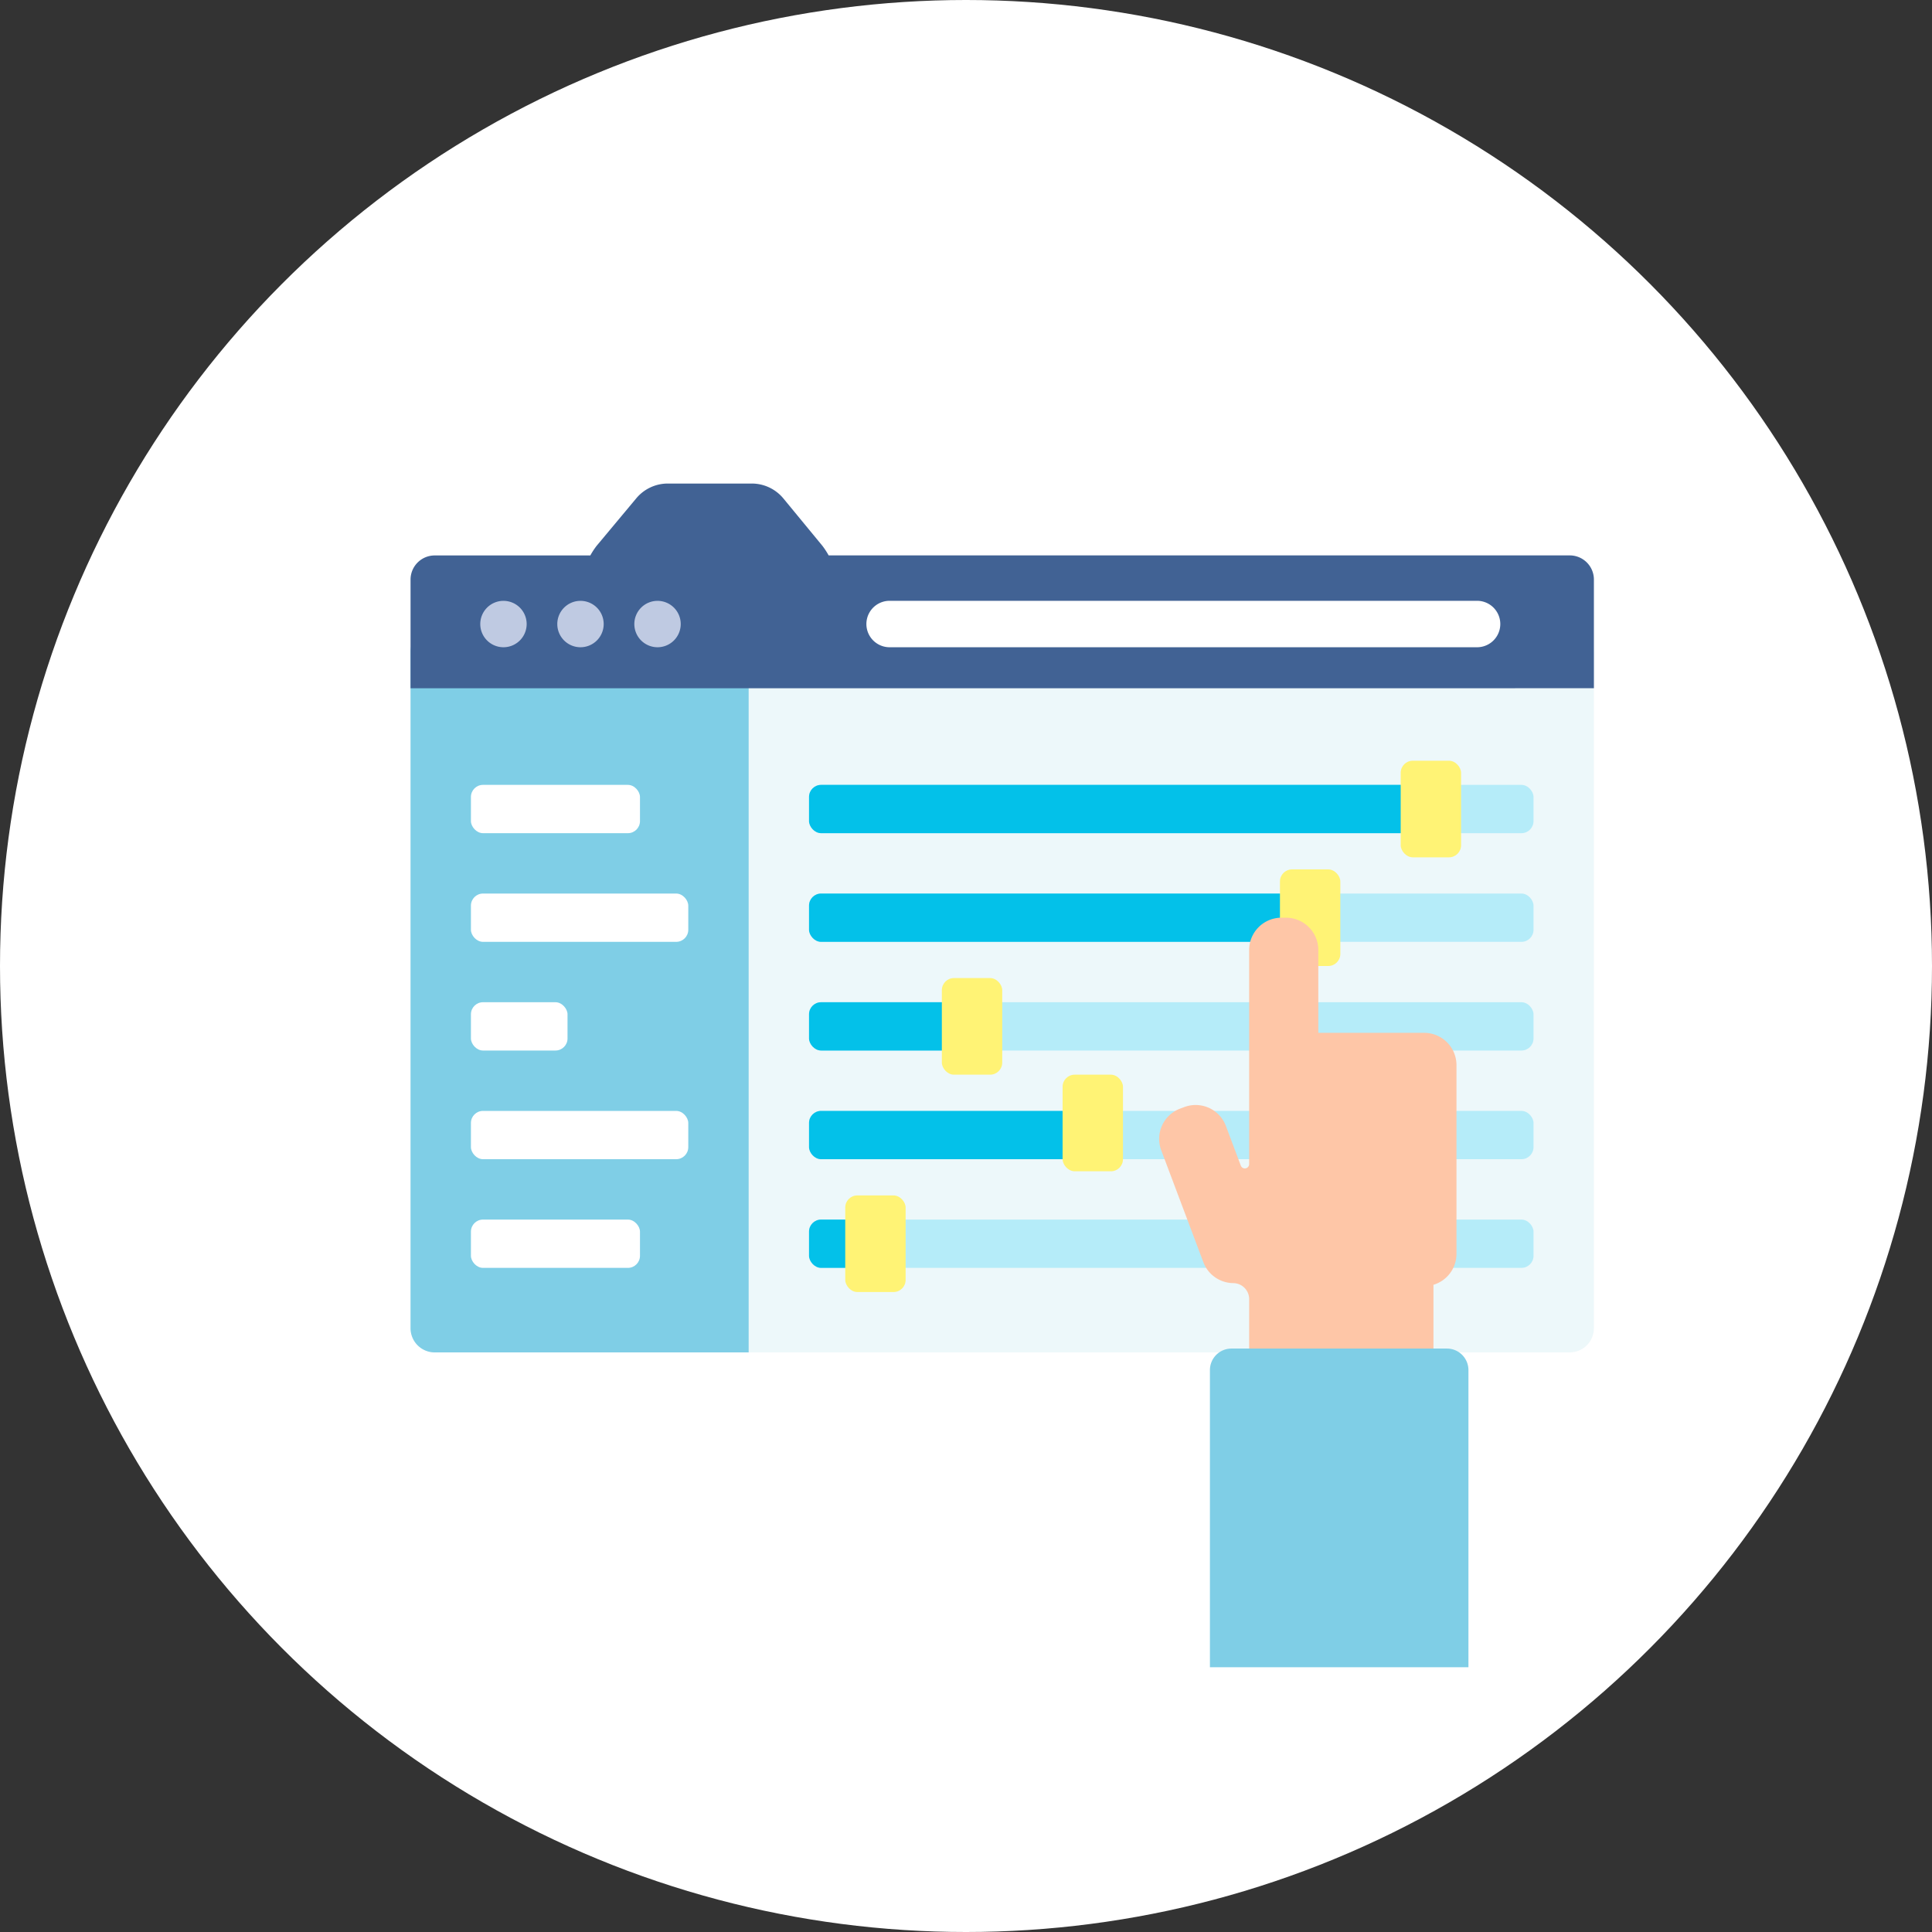 <svg xmlns="http://www.w3.org/2000/svg" xmlns:xlink="http://www.w3.org/1999/xlink" width="160" height="160" viewBox="0 0 160 160">
  <rect x="0" y="0" width="160" height="160" fill="#333333" stroke="none"/>
  <defs>
    <clipPath id="clip-path">
      <circle id="楕円形_571" data-name="楕円形 571" cx="80" cy="80" r="80" transform="translate(38 99)" fill="#fff"/>
    </clipPath>
  </defs>
  <g id="マスクグループ_951" data-name="マスクグループ 951" transform="translate(-38 -99)" clip-path="url(#clip-path)">
    <circle id="楕円形_570" data-name="楕円形 570" cx="80" cy="80" r="80" transform="translate(38 99)" fill="#fff"/>
    <rect id="長方形_111632" data-name="長方形 111632" width="98" height="60" rx="2" transform="translate(72 151)" fill="#edf8fa"/>
    <path id="長方形_111633" data-name="長方形 111633" d="M2,0H26a2,2,0,0,1,2,2V60a0,0,0,0,1,0,0H2a2,2,0,0,1-2-2V2A2,2,0,0,1,2,0Z" transform="translate(72 151)" fill="#7fcee6"/>
    <g id="グループ_50818" data-name="グループ 50818" transform="translate(18 2)">
      <path id="合体_833" data-name="合体 833" d="M6553,12327.953v-9a2,2,0,0,1,2-2h12.888a6.3,6.3,0,0,1,.515-.789l3.292-3.944a3.4,3.4,0,0,1,2.608-1.222h6.952a3.4,3.4,0,0,1,2.624,1.237l3.224,3.914a6.431,6.431,0,0,1,.522.8H6649a2,2,0,0,1,2,2v9Z" transform="translate(-6499 -12173.953)" fill="#416294"/>
      <g id="グループ_50817" data-name="グループ 50817" transform="translate(1 -6.866)">
        <path id="パス_934056" data-name="パス 934056" d="M422.148,96.56a1.921,1.921,0,1,0-1.921,1.923,1.922,1.922,0,0,0,1.921-1.923" transform="translate(-359.532 58.985)" fill="#bfcae2"/>
        <path id="パス_934057" data-name="パス 934057" d="M422.148,96.56a1.921,1.921,0,1,0-1.921,1.923,1.922,1.922,0,0,0,1.921-1.923" transform="translate(-353.153 58.985)" fill="#bfcae2"/>
        <path id="パス_934058" data-name="パス 934058" d="M422.148,96.56a1.921,1.921,0,1,0-1.921,1.923,1.922,1.922,0,0,0,1.921-1.923" transform="translate(-346.773 58.985)" fill="#bfcae2"/>
      </g>
      <path id="パス_934055" data-name="パス 934055" d="M196.783,99.549H148.132a1.923,1.923,0,0,1,0-3.846h48.651a1.923,1.923,0,0,1,0,3.846" transform="translate(-54.458 51.053)" fill="#fff"/>
    </g>
    <g id="グループ_51617" data-name="グループ 51617" transform="translate(0 8)">
      <rect id="長方形_111634" data-name="長方形 111634" width="14" height="4" rx="1" transform="translate(77 156)" fill="#fff"/>
      <rect id="長方形_111639" data-name="長方形 111639" width="60" height="4" rx="1" transform="translate(105 156)" fill="#b5ecf9"/>
      <rect id="長方形_111640" data-name="長方形 111640" width="60" height="4" rx="1" transform="translate(105 165)" fill="#b5ecf9"/>
      <rect id="長方形_111641" data-name="長方形 111641" width="60" height="4" rx="1" transform="translate(105 174)" fill="#b5ecf9"/>
      <rect id="長方形_111642" data-name="長方形 111642" width="60" height="4" rx="1" transform="translate(105 183)" fill="#b5ecf9"/>
      <rect id="長方形_111643" data-name="長方形 111643" width="60" height="4" rx="1" transform="translate(105 192)" fill="#b5ecf9"/>
      <rect id="長方形_111649" data-name="長方形 111649" width="6" height="4" rx="1" transform="translate(105 192)" fill="#03c1e9"/>
      <rect id="長方形_111650" data-name="長方形 111650" width="24" height="4" rx="1" transform="translate(105 183)" fill="#03c1e9"/>
      <rect id="長方形_111651" data-name="長方形 111651" width="12" height="4" rx="1" transform="translate(105 174)" fill="#03c1e9"/>
      <rect id="長方形_111652" data-name="長方形 111652" width="41" height="4" rx="1" transform="translate(105 165)" fill="#03c1e9"/>
      <rect id="長方形_111653" data-name="長方形 111653" width="52" height="4" rx="1" transform="translate(105 156)" fill="#03c1e9"/>
      <rect id="長方形_111635" data-name="長方形 111635" width="18" height="4" rx="1" transform="translate(77 165)" fill="#fff"/>
      <rect id="長方形_111636" data-name="長方形 111636" width="8" height="4" rx="1" transform="translate(77 174)" fill="#fff"/>
      <rect id="長方形_111637" data-name="長方形 111637" width="18" height="4" rx="1" transform="translate(77 183)" fill="#fff"/>
      <rect id="長方形_111638" data-name="長方形 111638" width="14" height="4" rx="1" transform="translate(77 192)" fill="#fff"/>
      <rect id="長方形_111645" data-name="長方形 111645" width="5" height="8" rx="1" transform="translate(144 163)" fill="#fff375"/>
      <rect id="長方形_111646" data-name="長方形 111646" width="5" height="8" rx="1" transform="translate(116 172)" fill="#fff375"/>
      <rect id="長方形_111647" data-name="長方形 111647" width="5" height="8" rx="1" transform="translate(126 180)" fill="#fff375"/>
      <rect id="長方形_111648" data-name="長方形 111648" width="5" height="8" rx="1" transform="translate(108 190)" fill="#fff375"/>
      <g id="グループ_50820" data-name="グループ 50820" transform="translate(2.305 -2.199)">
        <path id="パス_934059" data-name="パス 934059" d="M331.068,182.212v15.626a2.676,2.676,0,0,1-1.907,2.563v14.2H313.9V201.59a1.328,1.328,0,0,0-1.328-1.328v0a2.675,2.675,0,0,1-2.465-1.731l-3.49-9.27a2.676,2.676,0,0,1,1.562-3.448l.345-.13a2.676,2.676,0,0,1,3.447,1.562l1.237,3.287a.357.357,0,0,0,.691-.126V172.676A2.676,2.676,0,0,1,316.58,170h.369a2.676,2.676,0,0,1,2.676,2.676v6.859h8.767a2.676,2.676,0,0,1,2.676,2.676" transform="translate(-174.754 -0.801)" fill="#fec6a7"/>
        <path id="パス_934060" data-name="パス 934060" d="M330,396.39V371.784A1.784,1.784,0,0,1,331.784,370h17.841a1.784,1.784,0,0,1,1.784,1.784V396.39" transform="translate(-194.104 -165.119)" fill="#7fcee6"/>
      </g>
      <rect id="長方形_111644" data-name="長方形 111644" width="5" height="8" rx="1" transform="translate(154 154)" fill="#fff375"/>
    </g>
  </g>
</svg>
